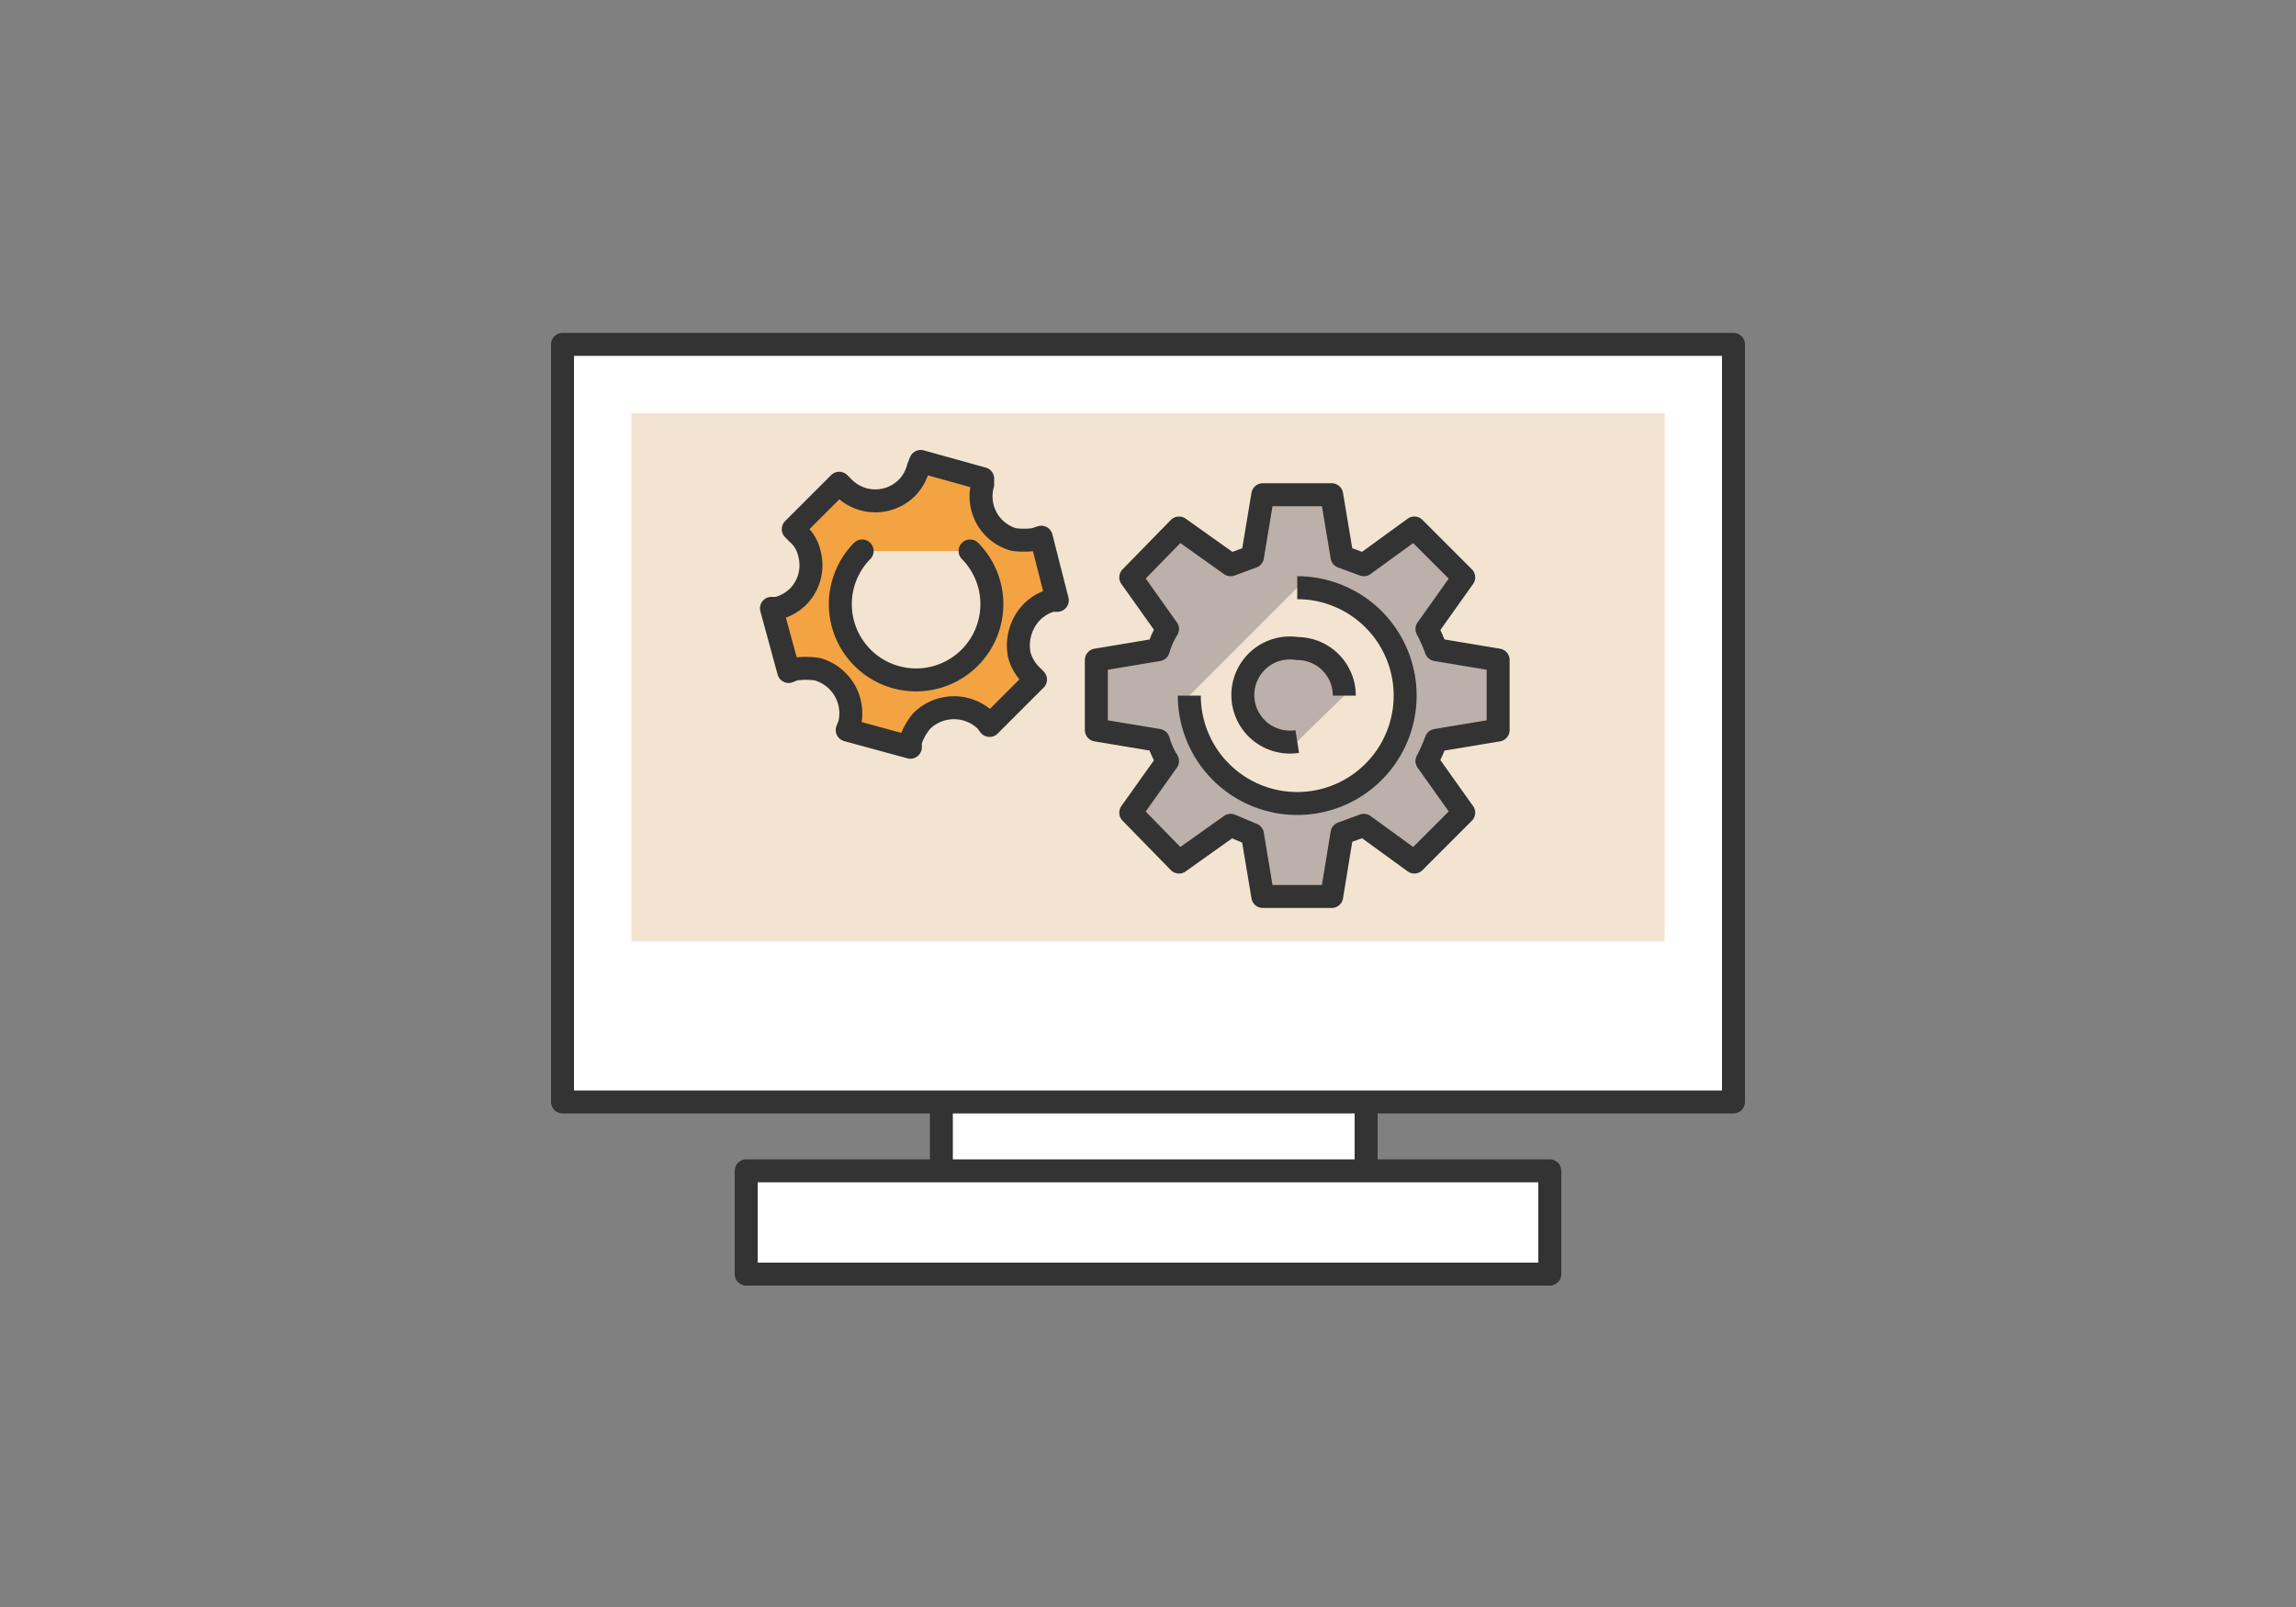 <svg id="レイヤー_1" data-name="レイヤー 1" xmlns="http://www.w3.org/2000/svg" viewBox="0 0 200 140"><rect x="0" y="0" width="200" height="140" fill="#808080" stroke="none"/><defs><style>.cls-1{fill:#fff}.cls-1,.cls-3,.cls-4{stroke:#333;stroke-linejoin:round;stroke-width:2px}.cls-1,.cls-4{stroke-linecap:round}.cls-2{fill:#f2e4d0}.cls-3{fill:#bbb0aa}.cls-4{fill:#f4a342}</style></defs><title>icon</title><path class="cls-1" d="M82 92h37v14H82z"/><path class="cls-1" d="M49 30h102v66H49z"/><path class="cls-2" d="M55 36h90v46H55z"/><path class="cls-1" d="M65 102h70v9H65z"/><path class="cls-3" d="M130.5 63.6v-6.1l-5.4-.9a14.2 14.2 0 0 0-.8-1.8l3.2-4.5-4.3-4.3-4.4 3.2-1.9-.7-.9-5.4h-6l-.9 5.4-1.9.7-4.5-3.2-4.2 4.3 3.2 4.5a7.1 7.1 0 0 0-.8 1.8l-5.4.9v6.1l5.4.9a7.1 7.1 0 0 0 .8 1.8l-3.2 4.5 4.2 4.3 4.5-3.2 1.9.8.9 5.4h6l.9-5.5 1.9-.7 4.4 3.2 4.3-4.3-3.2-4.5a14.2 14.2 0 0 0 .8-1.8zM113 51.2a9.4 9.4 0 1 1-9.4 9.4"/><path class="cls-3" d="M113 64.6a4.1 4.1 0 1 1 0-8.1 4.1 4.1 0 0 1 4.1 4.1"/><path class="cls-4" d="M88.3 47a3.9 3.9 0 0 1-2.7-4.8v-.5l-5.4-1.5-.2.5a4 4 0 0 1-1 1.8 3.9 3.9 0 0 1-5.5 0l-.4-.4-4 4 .4.4a3.2 3.2 0 0 1 1 1.7 3.9 3.9 0 0 1-1 3.8 4 4 0 0 1-1.8 1h-.5l1.5 5.5.5-.2a6.7 6.7 0 0 1 2 0 4 4 0 0 1 2.8 4.8l-.2.5 5.5 1.5v-.5a5.2 5.2 0 0 1 1-1.8 4 4 0 0 1 5.6 0l.3.4 4-4-.4-.4a4 4 0 0 1-1-1.7 4.2 4.2 0 0 1 1.1-3.8 4 4 0 0 1 1.7-1h.5l-1.4-5.5-.6.2a6.7 6.7 0 0 1-1.8 0zm-3.8 1a6.6 6.6 0 1 1-9.4 0"/></svg>